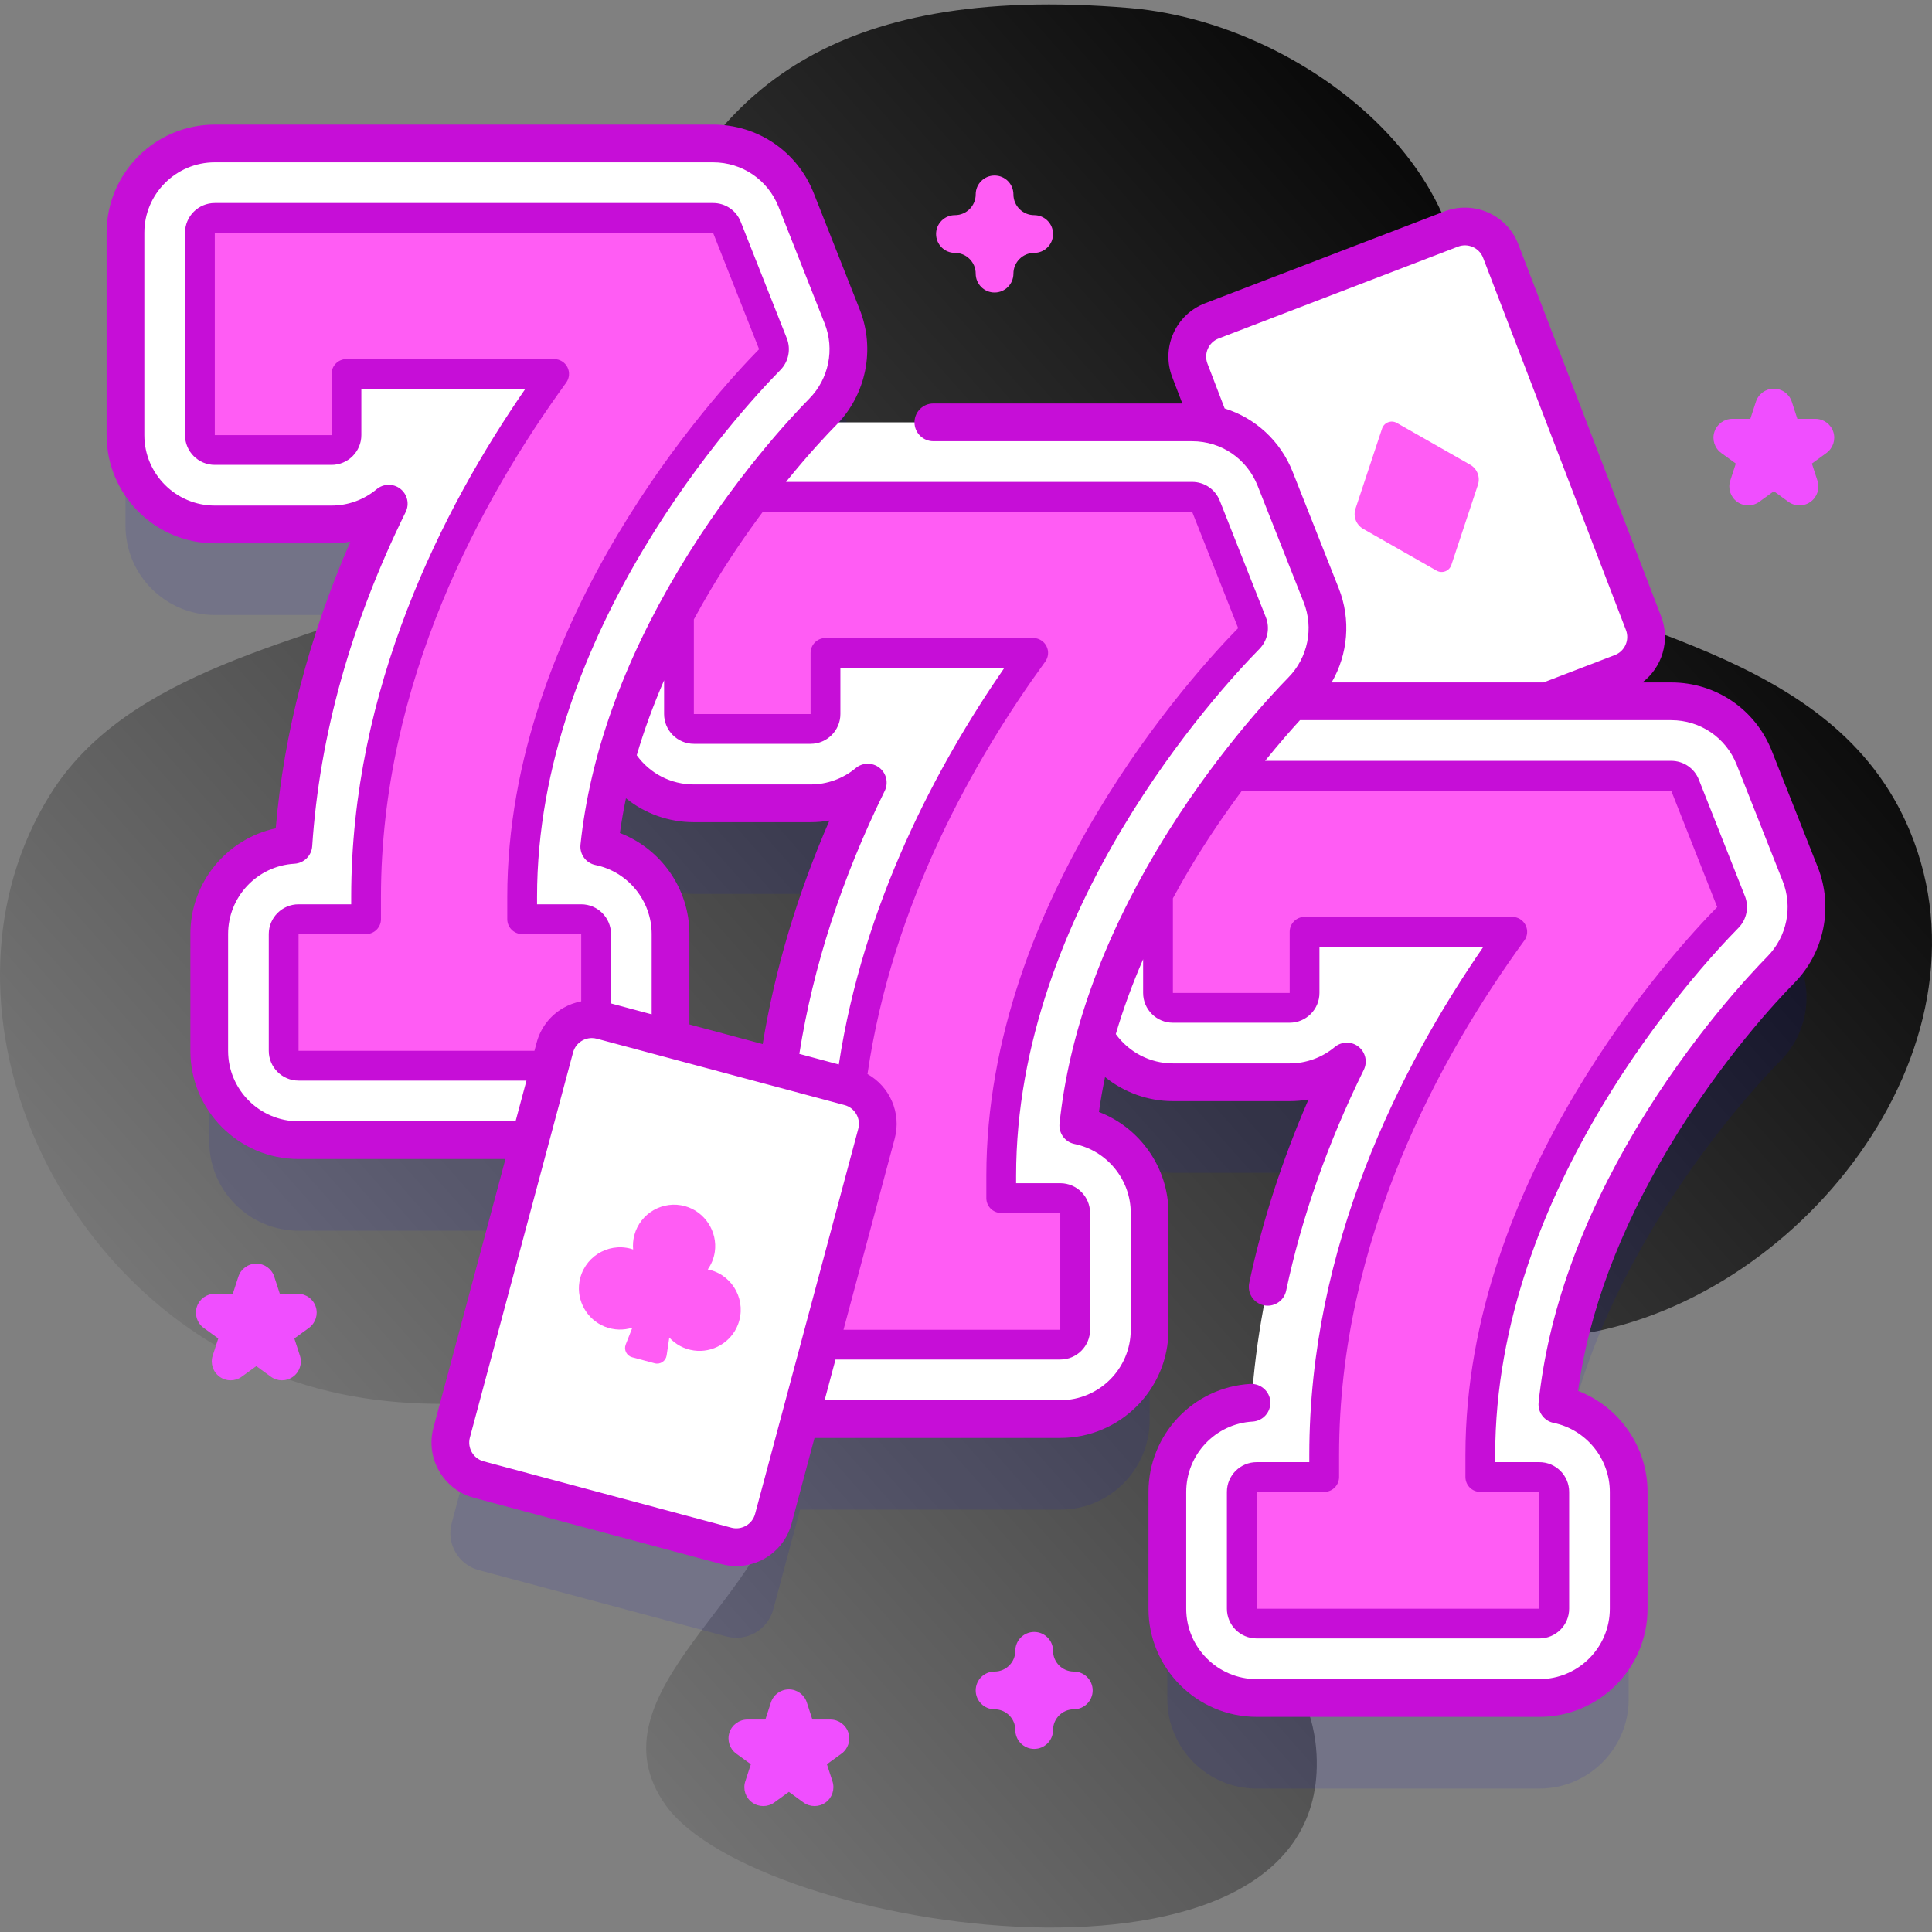 <svg width="150" height="150" viewBox="0 0 150 150" fill="none" xmlns="http://www.w3.org/2000/svg">
<rect x="0" y="0" width="150" height="150" fill="#808080" stroke="none"/>
<path d="M148.272 64.495C142.381 50.361 124.754 49.156 112.394 42.576C107.46 39.949 109.053 35.398 111.314 31.306C119.455 16.568 102.834 1.897 87.716 0.623C40.258 -3.375 54.525 37.132 33.853 45.665C23.59 49.902 9.917 51.982 3.88 61.715C-5.996 77.637 3.941 100.935 22.858 107.253C42.154 113.697 60.968 99.002 60.71 114.751C60.565 123.613 45.431 131.377 51.682 140.152C58.731 150.047 103.285 156.841 102.218 136.214C101.588 124.035 83.629 120.206 96.707 108.409C103.474 102.304 113.634 104.789 122.046 103.678C139.496 101.372 155.353 81.482 148.272 64.495Z" fill="url(#paint0_linear_9_1365)"/>
<path d="M125.897 52.228L107.31 59.362C105.778 59.951 104.059 59.185 103.471 57.653L92.378 28.754C91.79 27.222 92.555 25.503 94.088 24.915L112.674 17.78C114.207 17.192 115.925 17.957 116.513 19.489L127.607 48.389C128.195 49.921 127.429 51.639 125.897 52.228Z" fill="white"/>
<path d="M107.302 33.277L105.24 39.497C105.042 40.095 105.293 40.751 105.842 41.063L111.536 44.306C111.971 44.553 112.525 44.341 112.682 43.866L114.744 37.646C114.943 37.047 114.691 36.392 114.143 36.08L108.449 32.837C108.013 32.589 107.46 32.801 107.302 33.277Z" fill="#FF5CF4"/>
<path opacity="0.1" d="M139.774 74.906L136.199 65.863C135.145 63.2 132.614 61.479 129.75 61.479H100.291C100.615 61.133 100.88 60.859 101.072 60.664C102.996 58.709 103.587 55.799 102.58 53.251L99.004 44.208C97.951 41.545 95.42 39.824 92.556 39.824H63.097C63.42 39.478 63.686 39.204 63.878 39.008C65.801 37.054 66.393 34.144 65.385 31.596L61.81 22.552C60.757 19.89 58.226 18.169 55.362 18.169H16.676C12.852 18.169 9.742 21.279 9.742 25.103V40.813C9.742 44.637 12.852 47.748 16.676 47.748H25.742C27.429 47.748 28.977 47.142 30.18 46.138C26.452 53.714 23.438 62.704 22.778 72.629C19.141 72.838 16.245 75.863 16.245 79.552V88.618C16.245 92.442 19.356 95.552 23.18 95.552H41.152L35.067 118.262C34.642 119.847 35.583 121.477 37.168 121.901L56.399 127.054C57.984 127.479 59.613 126.538 60.038 124.953L62.114 117.208H82.321C86.144 117.208 89.255 114.097 89.255 110.273V101.207C89.255 97.862 86.875 95.063 83.719 94.415C83.956 92.155 84.4 89.866 85.041 87.553C86.237 89.645 88.487 91.058 91.064 91.058H100.131C101.817 91.058 103.365 90.453 104.569 89.448C100.841 97.025 97.826 106.015 97.166 115.939C93.529 116.148 90.633 119.173 90.633 122.862V131.929C90.633 135.752 93.744 138.863 97.568 138.863H119.515C123.338 138.863 126.449 135.752 126.449 131.929V122.862C126.449 119.517 124.069 116.718 120.913 116.07C121.614 109.377 124.095 102.429 128.317 95.361C132.447 88.444 136.976 83.629 138.266 82.319C140.19 80.364 140.782 77.454 139.774 74.906ZM47.847 65.898C49.043 67.99 51.294 69.403 53.87 69.403H62.937C64.623 69.403 66.171 68.798 67.375 67.793C64.2 74.246 61.548 81.726 60.422 89.933L52.061 87.692V79.552C52.061 76.207 49.681 73.408 46.525 72.759C46.762 70.5 47.206 68.211 47.847 65.898Z" fill="#0000CB"/>
<path d="M97.568 131.832C93.745 131.832 90.634 128.721 90.634 124.897V115.831C90.634 112.142 93.529 109.117 97.167 108.908C97.827 98.983 100.841 89.993 104.569 82.416C103.366 83.421 101.818 84.027 100.131 84.027H91.065C87.241 84.027 84.13 80.916 84.13 77.092V61.382C84.13 57.558 87.241 54.448 91.065 54.448H129.751C132.614 54.448 135.145 56.168 136.199 58.831L139.774 67.874C140.782 70.423 140.19 73.333 138.267 75.287C136.977 76.598 132.448 81.413 128.318 88.329C124.096 95.398 121.615 102.346 120.914 109.038C124.07 109.687 126.45 112.486 126.45 115.83V124.897C126.45 128.72 123.34 131.831 119.516 131.831H97.568V131.832Z" fill="white"/>
<path d="M134.4 69.999L130.825 60.957C130.651 60.517 130.224 60.227 129.75 60.227H91.064C90.426 60.227 89.909 60.744 89.909 61.382V77.093C89.909 77.731 90.426 78.248 91.064 78.248H100.131C100.769 78.248 101.287 77.731 101.287 77.093V72.345H117.412C110.743 81.512 102.81 95.982 102.81 112.946V114.675H97.568C96.93 114.675 96.413 115.192 96.413 115.831V124.897C96.413 125.536 96.93 126.053 97.568 126.053H119.516C120.154 126.053 120.671 125.536 120.671 124.897V115.831C120.671 115.192 120.154 114.675 119.516 114.675H114.929V112.946C114.929 91.812 130.995 74.439 134.147 71.234C134.468 70.908 134.568 70.424 134.4 69.999Z" fill="#FF5CF4"/>
<path d="M60.374 110.176C56.55 110.176 53.44 107.066 53.44 103.242V94.176C53.44 90.487 56.335 87.462 59.972 87.253C60.633 77.328 63.647 68.338 67.375 60.762C66.171 61.766 64.623 62.372 62.937 62.372H53.87C50.047 62.372 46.936 59.261 46.936 55.438V39.727C46.936 35.904 50.047 32.793 53.87 32.793H92.556C95.42 32.793 97.951 34.513 99.004 37.176L102.58 46.22C103.587 48.768 102.996 51.678 101.072 53.633C99.783 54.943 95.253 59.758 91.123 66.674C86.902 73.743 84.42 80.691 83.72 87.383C86.875 88.032 89.256 90.831 89.256 94.176V103.242C89.256 107.066 86.145 110.176 82.321 110.176H60.374Z" fill="white"/>
<path d="M97.205 48.344L93.631 39.302C93.456 38.861 93.03 38.571 92.556 38.571H53.87C53.232 38.571 52.714 39.089 52.714 39.727V55.438C52.714 56.076 53.232 56.593 53.87 56.593H62.937C63.575 56.593 64.092 56.076 64.092 55.438V50.69H80.217C73.549 59.857 65.616 74.326 65.616 91.29V93.02H60.374C59.736 93.02 59.218 93.537 59.218 94.176V103.242C59.218 103.881 59.736 104.398 60.374 104.398H82.321C82.96 104.398 83.477 103.881 83.477 103.242V94.176C83.477 93.537 82.96 93.02 82.321 93.02H77.734V91.29C77.734 70.157 93.8 52.784 96.953 49.579C97.274 49.253 97.373 48.769 97.205 48.344Z" fill="#FF5CF4"/>
<path d="M23.18 88.521C19.356 88.521 16.245 85.411 16.245 81.587V72.521C16.245 68.832 19.141 65.807 22.778 65.598C23.439 55.673 26.453 46.683 30.18 39.107C28.977 40.111 27.429 40.717 25.743 40.717H16.676C12.852 40.717 9.742 37.606 9.742 33.782V18.072C9.742 14.248 12.852 11.138 16.676 11.138H55.362C58.225 11.138 60.757 12.858 61.81 15.521L65.385 24.564C66.393 27.113 65.802 30.023 63.878 31.977C62.589 33.288 58.059 38.103 53.929 45.019C49.708 52.088 47.226 59.036 46.526 65.728C49.681 66.377 52.062 69.176 52.062 72.521V81.587C52.062 85.411 48.951 88.521 45.127 88.521H23.18Z" fill="white"/>
<path d="M60.011 26.689L56.436 17.647C56.262 17.206 55.836 16.916 55.361 16.916H16.676C16.037 16.916 15.52 17.434 15.52 18.072V33.782C15.52 34.421 16.037 34.938 16.676 34.938H25.742C26.381 34.938 26.898 34.421 26.898 33.782V29.035H43.023C36.354 38.202 28.422 52.671 28.422 69.635V71.365H23.18C22.541 71.365 22.024 71.882 22.024 72.521V81.587C22.024 82.225 22.541 82.743 23.18 82.743H45.127C45.765 82.743 46.282 82.225 46.282 81.587V72.521C46.282 71.882 45.765 71.365 45.127 71.365H40.54V69.635C40.54 48.502 56.606 31.129 59.758 27.924C60.08 27.598 60.179 27.114 60.011 26.689Z" fill="#FF5CF4"/>
<path d="M56.399 120.023L37.168 114.87C35.583 114.446 34.642 112.816 35.067 111.231L43.079 81.331C43.504 79.745 45.133 78.805 46.719 79.229L65.949 84.382C67.535 84.807 68.475 86.437 68.051 88.022L60.039 117.922C59.614 119.508 57.984 120.448 56.399 120.023Z" fill="white"/>
<path d="M141.135 67.337L137.56 58.292C136.283 55.067 133.218 52.984 129.75 52.984H127.514C129.043 51.82 129.696 49.746 128.973 47.865L117.881 18.963C117.003 16.679 114.43 15.536 112.148 16.413L93.562 23.547C92.456 23.973 91.581 24.803 91.099 25.886C90.618 26.969 90.587 28.175 91.012 29.28L91.797 31.327H72.466C71.657 31.327 71.001 31.983 71.001 32.792C71.001 33.602 71.657 34.257 72.466 34.257H92.555C94.814 34.257 96.81 35.614 97.641 37.714L101.218 46.758C102.013 48.768 101.545 51.062 100.026 52.605C98.705 53.95 94.066 58.888 89.864 65.923C85.542 73.162 82.984 80.331 82.262 87.231C82.183 87.981 82.686 88.667 83.424 88.819C85.955 89.338 87.791 91.591 87.791 94.175V103.243C87.791 106.259 85.338 108.712 82.321 108.712H64.023L64.869 105.554H82.321C83.596 105.554 84.633 104.517 84.633 103.243V94.175C84.633 92.901 83.596 91.864 82.321 91.864H78.89V91.289C78.89 70.632 94.623 53.596 97.775 50.391C98.417 49.738 98.616 48.768 98.279 47.918L94.705 38.877C94.353 37.99 93.51 37.415 92.555 37.415H61.025C62.832 35.179 64.285 33.652 64.923 33.005C67.252 30.637 67.969 27.112 66.747 24.027L63.173 14.983C61.896 11.758 58.83 9.674 55.362 9.674H16.676C12.044 9.674 8.276 13.441 8.276 18.071V33.783C8.276 38.414 12.044 42.182 16.676 42.182H25.743C26.234 42.182 26.722 42.139 27.201 42.054C23.983 49.453 22.039 56.919 21.408 64.311C17.603 65.127 14.781 68.514 14.781 72.522V81.587C14.781 86.218 18.549 89.986 23.18 89.986H39.243L33.653 110.852C33.019 113.215 34.426 115.653 36.789 116.286L56.02 121.438C56.404 121.541 56.789 121.591 57.168 121.591C59.127 121.591 60.923 120.282 61.454 118.302L63.238 111.643H82.322C86.953 111.643 90.721 107.875 90.721 103.243V94.176C90.721 90.668 88.517 87.558 85.322 86.332C85.445 85.434 85.606 84.529 85.795 83.621C87.268 84.809 89.121 85.492 91.064 85.492H100.131C100.623 85.492 101.111 85.449 101.59 85.364C99.536 90.091 97.993 94.867 96.99 99.606C96.822 100.397 97.328 101.175 98.119 101.342C98.222 101.364 98.324 101.374 98.424 101.374C99.102 101.374 99.71 100.902 99.856 100.212C101.063 94.506 103.092 88.736 105.883 83.063C106.189 82.442 106.018 81.692 105.474 81.264C104.931 80.837 104.162 80.848 103.63 81.291C102.648 82.111 101.406 82.562 100.131 82.562H91.064C89.303 82.562 87.655 81.702 86.631 80.286C87.194 78.366 87.906 76.427 88.752 74.474V77.093C88.752 78.367 89.789 79.404 91.064 79.404H100.131C101.405 79.404 102.442 78.367 102.442 77.093V73.501H115.175C108.724 82.841 101.654 96.766 101.654 112.947V113.521H97.567C96.293 113.521 95.256 114.558 95.256 115.832V124.9C95.256 126.174 96.293 127.208 97.567 127.208H119.517C120.791 127.208 121.828 126.174 121.828 124.9V115.832C121.828 114.558 120.791 113.521 119.517 113.521H116.086V112.947C116.086 92.289 131.818 75.25 134.971 72.045C135.612 71.395 135.812 70.425 135.475 69.575L131.9 60.534C131.549 59.644 130.705 59.072 129.75 59.072H98.222C99.275 57.769 100.209 56.704 100.931 55.914H129.75C132.008 55.914 134.005 57.271 134.836 59.371L138.41 68.415C139.205 70.424 138.738 72.719 137.223 74.261C135.906 75.599 131.28 80.513 127.06 87.58C122.738 94.815 120.18 101.983 119.457 108.886C119.379 109.635 119.881 110.321 120.618 110.473C123.15 110.995 124.986 113.249 124.986 115.833V124.9C124.986 127.914 122.533 130.367 119.517 130.367H97.567C94.551 130.367 92.098 127.914 92.098 124.9V115.833C92.098 112.936 94.361 110.537 97.25 110.372C98.057 110.326 98.675 109.634 98.629 108.826C98.582 108.018 97.877 107.41 97.083 107.447C92.645 107.701 89.168 111.384 89.168 115.833V124.9C89.168 129.53 92.936 133.296 97.567 133.296H119.517C124.148 133.296 127.916 129.53 127.916 124.9V115.833C127.916 112.326 125.712 109.215 122.516 107.987C123.355 101.878 125.726 95.525 129.575 89.083C133.628 82.296 138.051 77.596 139.311 76.316C141.639 73.947 142.355 70.423 141.135 67.337ZM92.555 39.727L96.132 48.768C96.132 48.768 96.132 48.768 96.129 48.768C92.865 52.087 76.579 69.733 76.579 91.289V93.021C76.579 93.659 77.095 94.175 77.734 94.175H82.321V103.243H65.489L69.465 88.401C70 86.405 69.076 84.36 67.352 83.39C69.278 70.152 75.657 58.925 81.152 51.369C81.407 51.018 81.445 50.552 81.246 50.165C81.05 49.779 80.651 49.535 80.218 49.535H64.093C63.454 49.535 62.935 50.051 62.935 50.69V55.439H53.871V48.089C54.291 47.317 54.724 46.544 55.187 45.769C56.54 43.504 57.931 41.475 59.232 39.727H92.555ZM48.129 64.675C48.252 63.781 48.411 62.881 48.6 61.977C50.069 63.166 51.912 63.835 53.871 63.835H62.936C63.428 63.835 63.917 63.792 64.397 63.707C61.893 69.47 60.158 75.287 59.216 81.062L53.526 79.537V72.522C53.526 69.012 51.323 65.901 48.129 64.675ZM68.688 61.409C68.994 60.788 68.823 60.038 68.279 59.61C67.736 59.183 66.967 59.194 66.435 59.637C65.456 60.455 64.213 60.905 62.936 60.905H53.871C52.097 60.905 50.465 60.063 49.437 58.636C50 56.714 50.713 54.772 51.56 52.817V55.439C51.56 56.713 52.597 57.75 53.871 57.75H62.936C64.21 57.75 65.248 56.713 65.248 55.439V51.844H77.983C72.709 59.476 67.03 70.165 65.126 82.645L62.06 81.823C63.133 75.037 65.36 68.177 68.688 61.409ZM23.18 87.056C20.164 87.056 17.71 84.602 17.71 81.586V72.522C17.71 69.625 19.973 67.227 22.862 67.061C23.6 67.019 24.191 66.434 24.24 65.696C24.81 57.102 27.252 48.374 31.496 39.753C31.802 39.132 31.631 38.382 31.087 37.954C30.544 37.527 29.775 37.538 29.243 37.981C28.261 38.801 27.018 39.252 25.743 39.252H16.676C13.66 39.252 11.206 36.799 11.206 33.782V18.071C11.206 15.056 13.66 12.604 16.676 12.604H55.362C57.62 12.604 59.617 13.961 60.448 16.061L64.022 25.105C64.818 27.114 64.352 29.408 62.836 30.949C61.522 32.282 56.903 37.18 52.672 44.267C48.35 51.505 45.792 58.674 45.07 65.575C44.991 66.325 45.494 67.011 46.232 67.162C48.761 67.682 50.596 69.936 50.596 72.522V78.752L47.438 77.906V72.522C47.438 71.247 46.401 70.21 45.126 70.21H41.696V69.636C41.696 48.979 57.428 31.94 60.583 28.735C61.225 28.084 61.421 27.115 61.087 26.265L57.51 17.221C57.161 16.333 56.318 15.762 55.362 15.762H16.676C15.401 15.762 14.364 16.796 14.364 18.071V33.782C14.364 35.057 15.401 36.094 16.676 36.094H25.743C27.018 36.094 28.055 35.057 28.055 33.782V30.191H40.787C34.336 39.528 27.267 53.455 27.267 69.636V70.21H23.18C21.905 70.21 20.868 71.247 20.868 72.522V81.586C20.868 82.861 21.905 83.898 23.18 83.898H40.874L40.028 87.056H23.18ZM41.664 80.951L41.493 81.586H23.18V72.522H28.421C29.06 72.522 29.578 72.003 29.578 71.365V69.636C29.578 52.978 37.398 38.734 43.957 29.713C44.212 29.362 44.25 28.899 44.054 28.509C43.855 28.122 43.459 27.879 43.023 27.879H26.898C26.259 27.879 25.743 28.398 25.743 29.034V33.782H16.676V18.071H55.362L58.937 27.115H58.934C55.67 30.431 39.384 48.077 39.384 69.636V71.365C39.384 72.003 39.902 72.522 40.541 72.522H45.126V77.743C44.642 77.835 44.171 78.004 43.731 78.258C42.705 78.85 41.971 79.807 41.664 80.951ZM58.624 117.543C58.409 118.345 57.583 118.822 56.778 118.609C56.778 118.608 56.778 118.608 56.778 118.608L37.547 113.456C36.745 113.241 36.267 112.413 36.482 111.61L44.493 81.71C44.674 81.037 45.284 80.593 45.95 80.593C46.078 80.593 46.209 80.61 46.339 80.645L65.57 85.797C66.373 86.012 66.851 86.84 66.635 87.643L58.624 117.543ZM129.75 61.383L133.324 70.424C130.058 73.743 113.775 91.386 113.775 112.946V114.674C113.775 115.313 114.29 115.831 114.929 115.831H119.517V124.899H97.567V115.831H102.812C103.45 115.831 103.966 115.313 103.966 114.674V112.946C103.966 96.29 111.785 82.043 118.345 73.026C118.603 72.674 118.638 72.208 118.442 71.822C118.245 71.432 117.847 71.189 117.41 71.189H101.285C100.65 71.189 100.131 71.707 100.131 72.346V77.092H91.064V69.745C91.483 68.973 91.917 68.2 92.38 67.425C93.73 65.165 95.124 63.135 96.429 61.383H129.75V61.383ZM125.373 50.86L119.84 52.984H103.388C104.66 50.793 104.9 48.103 103.942 45.68L100.365 36.637C99.412 34.225 97.457 32.453 95.082 31.712L93.746 28.23C93.448 27.454 93.837 26.58 94.612 26.282L113.198 19.148C113.974 18.85 114.848 19.239 115.146 20.014L126.238 48.915C126.536 49.69 126.147 50.562 125.373 50.86Z" fill="#C60ED7"/>
<path d="M55.141 98.602C55.077 98.584 55.013 98.573 54.949 98.56C55.224 98.168 55.422 97.709 55.497 97.191C55.724 95.617 54.721 94.071 53.189 93.647C51.476 93.173 49.708 94.186 49.249 95.9C49.15 96.272 49.124 96.645 49.156 97.008C49.094 96.987 49.032 96.965 48.968 96.948C47.153 96.461 45.284 97.64 44.983 99.547C44.754 100.996 45.578 102.447 46.939 102.995C47.668 103.288 48.421 103.293 49.096 103.08L48.581 104.387C48.418 104.8 48.651 105.263 49.08 105.378L50.829 105.846C51.258 105.961 51.691 105.677 51.757 105.238L51.964 103.849C52.443 104.37 53.097 104.743 53.875 104.853C55.327 105.059 56.767 104.215 57.293 102.846C57.986 101.043 56.956 99.088 55.141 98.602Z" fill="#FF5CF4"/>
<path d="M77.218 22.71C76.408 22.71 75.753 22.054 75.753 21.245C75.753 20.357 75.03 19.634 74.141 19.634C73.332 19.634 72.677 18.978 72.677 18.169C72.677 17.36 73.332 16.704 74.141 16.704C75.03 16.704 75.753 15.981 75.753 15.093C75.753 14.284 76.408 13.628 77.218 13.628C78.027 13.628 78.682 14.284 78.682 15.093C78.682 15.981 79.406 16.704 80.294 16.704C81.103 16.704 81.759 17.36 81.759 18.169C81.759 18.978 81.103 19.634 80.294 19.634C79.406 19.634 78.682 20.357 78.682 21.245C78.682 22.054 78.027 22.71 77.218 22.71Z" fill="#FF5CF4"/>
<path d="M80.294 135.785C79.485 135.785 78.829 135.129 78.829 134.32C78.829 133.432 78.106 132.709 77.218 132.709C76.408 132.709 75.753 132.053 75.753 131.244C75.753 130.435 76.408 129.779 77.218 129.779C78.106 129.779 78.829 129.056 78.829 128.168C78.829 127.359 79.485 126.703 80.294 126.703C81.103 126.703 81.759 127.359 81.759 128.168C81.759 129.056 82.482 129.779 83.37 129.779C84.179 129.779 84.835 130.435 84.835 131.244C84.835 132.053 84.179 132.709 83.37 132.709C82.482 132.709 81.759 133.432 81.759 134.32C81.759 135.129 81.103 135.785 80.294 135.785Z" fill="#F04EFF"/>
<path d="M21.89 107.167C21.588 107.167 21.286 107.074 21.029 106.887L19.899 106.066L18.768 106.887C18.255 107.26 17.559 107.26 17.046 106.887C16.533 106.514 16.318 105.853 16.514 105.25L16.946 103.92L15.815 103.099C15.302 102.726 15.087 102.064 15.284 101.461C15.48 100.857 16.042 100.449 16.677 100.449H18.075L18.507 99.12C18.703 98.516 19.265 98.107 19.9 98.107C20.534 98.107 21.097 98.516 21.293 99.12L21.725 100.449H23.123C23.757 100.449 24.32 100.857 24.516 101.461C24.712 102.064 24.497 102.725 23.984 103.099L22.853 103.92L23.285 105.25C23.481 105.853 23.267 106.514 22.753 106.887C22.494 107.074 22.192 107.167 21.89 107.167Z" fill="#F04EFF"/>
<path d="M59.256 140.223C58.954 140.223 58.652 140.13 58.395 139.943C57.881 139.57 57.667 138.909 57.863 138.305L58.295 136.976L57.164 136.155C56.651 135.782 56.436 135.121 56.632 134.517C56.828 133.913 57.391 133.505 58.025 133.505H59.423L59.855 132.176C60.051 131.572 60.614 131.163 61.248 131.163C61.883 131.163 62.445 131.572 62.641 132.176L63.073 133.505H64.471C65.106 133.505 65.668 133.913 65.864 134.517C66.06 135.121 65.846 135.782 65.332 136.155L64.202 136.976L64.634 138.305C64.83 138.909 64.615 139.57 64.102 139.943C63.588 140.316 62.893 140.316 62.38 139.943L61.249 139.122L60.119 139.943C59.86 140.13 59.558 140.223 59.256 140.223Z" fill="#F04EFF"/>
<path d="M139.712 39.238C139.41 39.238 139.108 39.145 138.851 38.958L137.721 38.137L136.59 38.958C136.077 39.331 135.382 39.331 134.868 38.958C134.355 38.585 134.14 37.924 134.336 37.32L134.768 35.991L133.637 35.169C133.124 34.797 132.909 34.135 133.106 33.532C133.302 32.928 133.864 32.52 134.499 32.52H135.897L136.329 31.19C136.525 30.587 137.087 30.178 137.722 30.178C138.356 30.178 138.919 30.587 139.115 31.19L139.547 32.52H140.945C141.579 32.52 142.142 32.928 142.338 33.532C142.534 34.135 142.319 34.796 141.806 35.169L140.675 35.991L141.107 37.32C141.303 37.924 141.089 38.585 140.575 38.958C140.316 39.145 140.014 39.238 139.712 39.238Z" fill="#F04EFF"/>
<defs>
<linearGradient id="paint0_linear_9_1365" x1="19.404" y1="129.175" x2="136.316" y2="25.787" gradientUnits="userSpaceOnUse">
<stop stop-opacity="0"/>
<stop offset="1"/>
</linearGradient>
</defs>
</svg>
